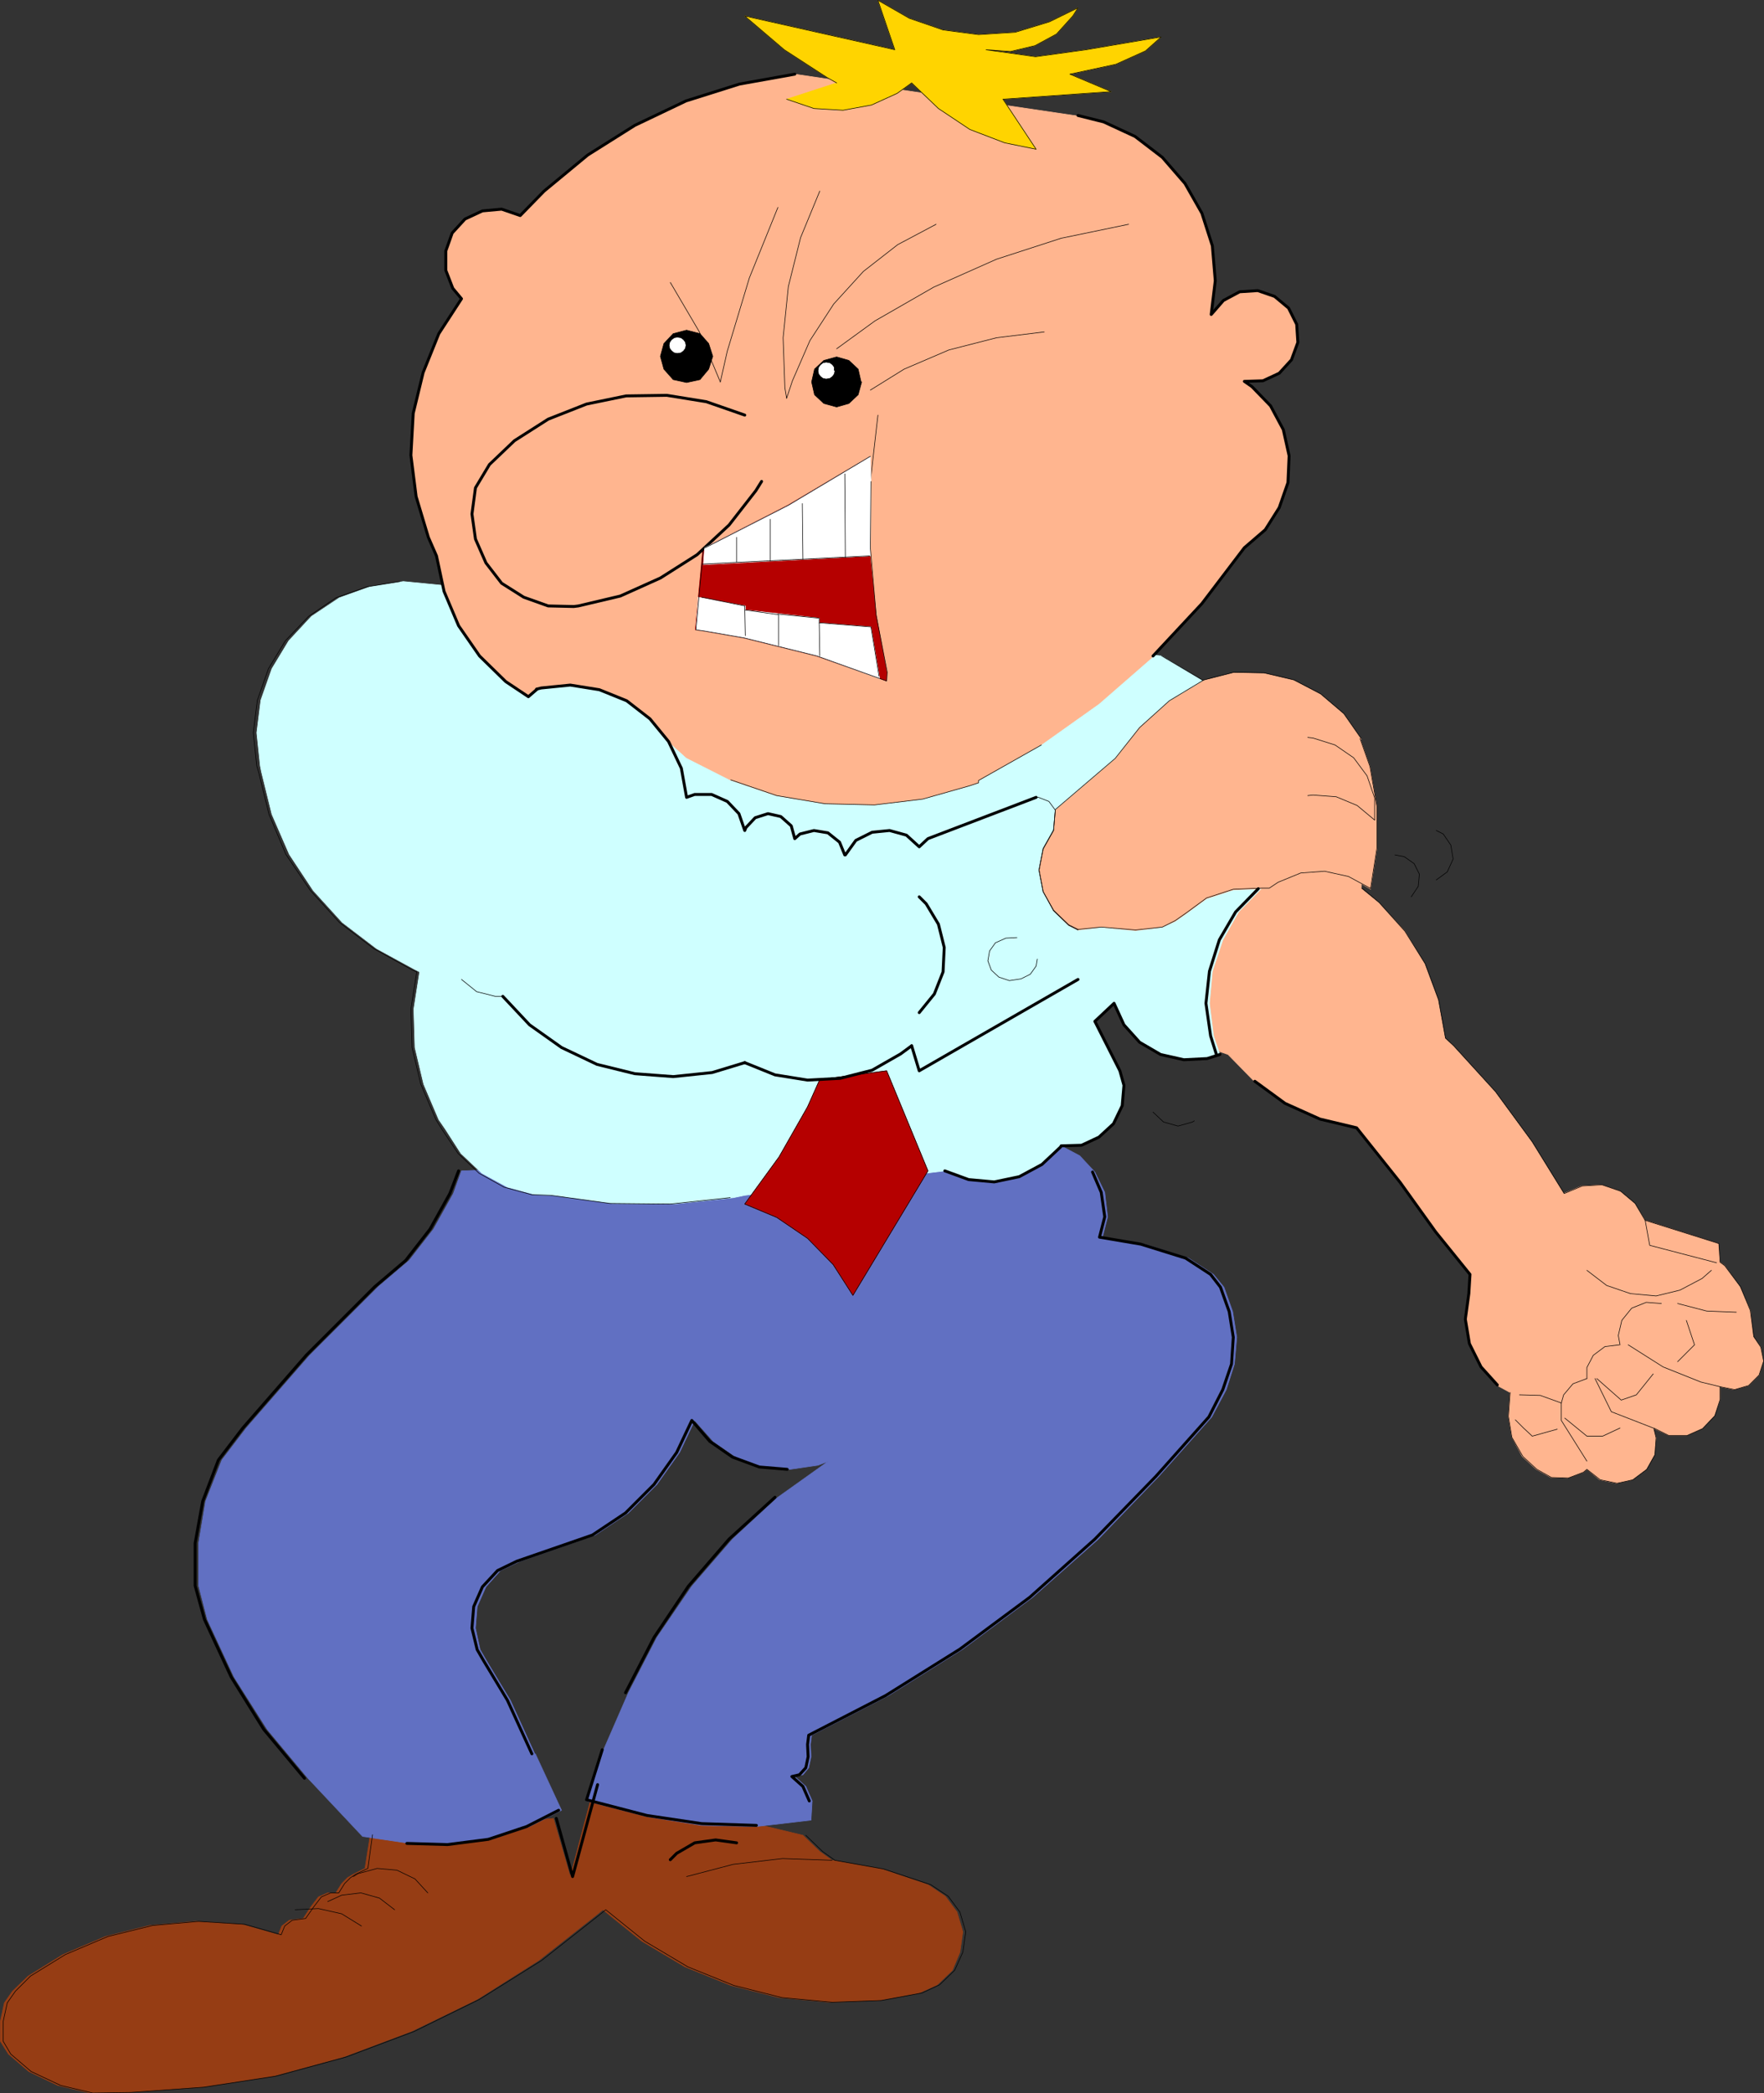 <?xml version="1.0" encoding="UTF-8" standalone="no"?>
<svg
   version="1.0"
   width="129.681mm"
   height="153.823mm"
   id="svg101"
   sodipodi:docname="Man with Pain in Arm.wmf"
   xmlns:inkscape="http://www.inkscape.org/namespaces/inkscape"
   xmlns:sodipodi="http://sodipodi.sourceforge.net/DTD/sodipodi-0.dtd"
   xmlns="http://www.w3.org/2000/svg"
   xmlns:svg="http://www.w3.org/2000/svg">
  <rect width="100%" height="100%" fill="#333333" stroke="none"/>
  <sodipodi:namedview
     id="namedview101"
     pagecolor="#ffffff"
     bordercolor="#000000"
     borderopacity="0.25"
     inkscape:showpageshadow="2"
     inkscape:pageopacity="0.0"
     inkscape:pagecheckerboard="0"
     inkscape:deskcolor="#d1d1d1"
     inkscape:document-units="mm" />
  <defs
     id="defs1">
    <pattern
       id="WMFhbasepattern"
       patternUnits="userSpaceOnUse"
       width="6"
       height="6"
       x="0"
       y="0" />
  </defs>
  <path
     style="fill:#ffb58f;fill-opacity:1;fill-rule:evenodd;stroke:none"
     d="m 329.583,288.832 v -54.777 h 48.803 l -0.162,12.765 4.848,3.878 7.272,7.918 5.494,9.049 3.717,10.018 1.939,10.665 2.262,2.101 11.635,12.765 10.181,13.896 8.888,14.381 5.01,-2.101 5.494,-0.323 5.171,1.777 4.04,3.393 2.909,4.686 20.362,6.463 0.485,5.171 1.293,0.97 4.202,5.817 2.909,6.625 0.808,7.271 2.101,2.909 0.646,3.878 -1.131,3.878 -2.909,2.909 -4.04,1.131 -3.878,-0.808 v 3.555 l -1.616,4.524 -3.394,3.555 -4.363,1.939 h -4.848 l -4.363,-2.101 0.808,2.747 -0.485,4.686 -2.262,4.04 -3.878,2.909 -4.363,0.97 -4.686,-0.97 -3.555,-2.909 -0.97,0.808 -4.363,1.616 -4.686,-0.162 -4.04,-2.262 -3.878,-3.555 -2.909,-5.332 -0.97,-5.817 0.485,-6.625 -3.555,-1.939 -4.686,-5.171 -3.07,-6.463 -1.131,-6.787 0.808,-7.11 0.323,-5.332 -9.373,-11.796 -10.019,-13.735 -11.958,-15.189 -10.181,-2.424 -9.696,-4.363 -8.565,-6.14 -7.272,-7.433 z"
     id="path1" />
  <path
     style="fill:none;stroke:#ffb58f;stroke-width:0.162px;stroke-linecap:round;stroke-linejoin:round;stroke-miterlimit:4;stroke-dasharray:none;stroke-opacity:1"
     d="m 329.583,288.832 v -54.777 h 48.803 l -0.162,12.765 4.848,3.878 7.272,7.918 5.494,9.049 3.717,10.018 1.939,10.665 2.262,2.101 11.635,12.765 10.181,13.896 8.888,14.381 5.01,-2.101 5.494,-0.323 5.171,1.777 4.04,3.393 2.909,4.686 20.362,6.463 0.485,5.171 1.293,0.97 4.202,5.817 2.909,6.625 0.808,7.271 2.101,2.909 0.646,3.878 -1.131,3.878 -2.909,2.909 -4.04,1.131 -3.878,-0.808 v 3.555 l -1.616,4.524 -3.394,3.555 -4.363,1.939 h -4.848 l -4.363,-2.101 0.808,2.747 -0.485,4.686 -2.262,4.04 -3.878,2.909 -4.363,0.97 -4.686,-0.97 -3.555,-2.909 -0.97,0.808 -4.363,1.616 -4.686,-0.162 -4.04,-2.262 -3.878,-3.555 -2.909,-5.332 -0.97,-5.817 0.485,-6.625 -3.555,-1.939 -4.686,-5.171 -3.07,-6.463 -1.131,-6.787 0.808,-7.11 0.323,-5.332 -9.373,-11.796 -10.019,-13.735 -11.958,-15.189 -10.181,-2.424 -9.696,-4.363 -8.565,-6.14 -7.272,-7.433 -11.635,-4.04 v 0"
     id="path2" />
  <path
     style="fill:#963d14;fill-opacity:1;fill-rule:evenodd;stroke:none"
     d="m 165.236,495.659 -6.787,25.53 -4.686,-16.158 -50.904,4.686 -1.454,9.21 -3.232,1.616 -1.616,0.97 -1.616,1.616 -1.616,2.585 h -2.262 l -2.586,1.131 -2.101,2.747 -2.101,3.232 -3.878,0.485 -2.101,1.616 -0.97,2.424 -10.181,-2.909 -12.766,-0.808 -12.766,1.131 -12.282,3.07 -11.797,5.009 -9.696,5.979 -4.363,4.201 -2.262,3.232 -1.131,5.171 v 5.494 l 2.262,3.555 5.656,4.848 8.08,3.878 8.888,2.101 10.666,-0.162 20.2,-1.454 20.038,-3.07 19.554,-5.332 18.907,-7.11 18.261,-8.887 17.13,-10.826 15.998,-12.604 1.778,-1.454 10.827,8.726 11.958,7.11 12.766,5.171 13.413,3.393 13.898,1.293 13.736,-0.485 11.312,-2.101 5.01,-2.262 4.202,-4.04 2.101,-5.009 0.808,-5.655 -1.616,-5.494 -3.232,-4.363 -4.848,-3.232 -12.928,-4.363 -13.736,-2.424 -3.394,-2.424 -4.686,-4.524 -57.691,-13.896 v 0 z"
     id="path3" />
  <path
     style="fill:none;stroke:#963d14;stroke-width:0.162px;stroke-linecap:round;stroke-linejoin:round;stroke-miterlimit:4;stroke-dasharray:none;stroke-opacity:1"
     d="m 165.236,495.659 -6.787,25.53 -4.686,-16.158 -50.904,4.686 -1.454,9.21 -3.232,1.616 -1.616,0.97 -1.616,1.616 -1.616,2.585 h -2.262 l -2.586,1.131 -2.101,2.747 -2.101,3.232 -3.878,0.485 -2.101,1.616 -0.97,2.424 -10.181,-2.909 -12.766,-0.808 -12.766,1.131 -12.282,3.07 -11.797,5.009 -9.696,5.979 -4.363,4.201 -2.262,3.232 -1.131,5.171 v 5.494 l 2.262,3.555 5.656,4.848 8.08,3.878 8.888,2.101 10.666,-0.162 20.2,-1.454 20.038,-3.07 19.554,-5.332 18.907,-7.11 18.261,-8.887 17.13,-10.826 15.998,-12.604 1.778,-1.454 10.827,8.726 11.958,7.11 12.766,5.171 13.413,3.393 13.898,1.293 13.736,-0.485 11.312,-2.101 5.01,-2.262 4.202,-4.04 2.101,-5.009 0.808,-5.655 -1.616,-5.494 -3.232,-4.363 -4.848,-3.232 -12.928,-4.363 -13.736,-2.424 -3.394,-2.424 -4.686,-4.524 -57.691,-13.896 v 0"
     id="path4" />
  <path
     style="fill:#6170c2;fill-opacity:1;fill-rule:evenodd;stroke:none"
     d="m 148.591,487.095 -6.787,-14.866 -6.626,-10.988 -1.778,-3.07 -1.293,-5.979 0.485,-5.979 2.424,-5.494 4.04,-4.524 5.494,-2.585 20.846,-7.271 9.211,-6.14 7.918,-7.918 6.302,-8.887 4.202,-8.887 5.171,5.817 6.302,4.363 7.272,2.747 7.757,0.646 7.757,-1.131 2.909,-1.131 -14.059,10.018 -12.605,11.634 -11.312,13.088 -9.696,14.219 -7.918,15.351 -7.11,16.32 -4.525,13.735 16.806,4.363 15.19,2.424 15.19,0.323 15.19,-1.777 0.323,-5.332 -1.778,-4.04 -3.07,-2.747 2.262,-0.485 1.616,-1.939 0.646,-3.07 -0.162,-3.393 0.323,-2.585 21.331,-10.988 20.685,-12.927 19.392,-14.381 18.261,-16.158 16.806,-17.451 14.706,-16.482 4.04,-7.594 2.262,-7.11 0.646,-7.433 -1.131,-7.11 -2.424,-6.787 -2.909,-3.555 -6.949,-4.524 -12.282,-3.878 -11.635,-1.939 1.454,-5.655 -0.808,-6.787 -2.747,-5.655 -4.202,-4.524 -5.171,-2.747 -166.609,6.948 -2.262,6.302 -5.494,9.857 -6.787,8.726 -8.565,7.271 -19.069,19.067 -17.614,20.198 -6.787,8.887 -4.525,11.472 -1.939,11.634 v 11.796 l 2.424,9.372 7.434,15.997 9.211,14.543 11.312,13.573 15.19,16.158 13.09,1.939 11.474,0.323 11.15,-1.454 10.666,-3.555 8.888,-4.524 -7.272,-15.674 v 0 z"
     id="path5" />
  <path
     style="fill:none;stroke:#6170c2;stroke-width:0.162px;stroke-linecap:round;stroke-linejoin:round;stroke-miterlimit:4;stroke-dasharray:none;stroke-opacity:1"
     d="m 148.591,487.095 -6.787,-14.866 -6.626,-10.988 -1.778,-3.07 -1.293,-5.979 0.485,-5.979 2.424,-5.494 4.04,-4.524 5.494,-2.585 20.846,-7.271 9.211,-6.14 7.918,-7.918 6.302,-8.887 4.202,-8.887 5.171,5.817 6.302,4.363 7.272,2.747 7.757,0.646 7.757,-1.131 2.909,-1.131 -14.059,10.018 -12.605,11.634 -11.312,13.088 -9.696,14.219 -7.918,15.351 -7.11,16.32 -4.525,13.735 16.806,4.363 15.19,2.424 15.19,0.323 15.19,-1.777 0.323,-5.332 -1.778,-4.04 -3.07,-2.747 2.262,-0.485 1.616,-1.939 0.646,-3.07 -0.162,-3.393 0.323,-2.585 21.331,-10.988 20.685,-12.927 19.392,-14.381 18.261,-16.158 16.806,-17.451 14.706,-16.482 4.04,-7.594 2.262,-7.11 0.646,-7.433 -1.131,-7.11 -2.424,-6.787 -2.909,-3.555 -6.949,-4.524 -12.282,-3.878 -11.635,-1.939 1.454,-5.655 -0.808,-6.787 -2.747,-5.655 -4.202,-4.524 -5.171,-2.747 -166.609,6.948 -2.262,6.302 -5.494,9.857 -6.787,8.726 -8.565,7.271 -19.069,19.067 -17.614,20.198 -6.787,8.887 -4.525,11.472 -1.939,11.634 v 11.796 l 2.424,9.372 7.434,15.997 9.211,14.543 11.312,13.573 15.19,16.158 13.09,1.939 11.474,0.323 11.15,-1.454 10.666,-3.555 8.888,-4.524 -7.272,-15.674 v 0"
     id="path6" />
  <path
     style="fill:#cfffff;fill-opacity:1;fill-rule:evenodd;stroke:none"
     d="m 112.069,161.503 -9.211,1.454 -8.565,3.07 -7.757,5.171 -6.302,6.787 -4.686,7.756 -3.07,8.726 -1.131,9.049 0.97,9.21 0.323,1.616 2.909,11.796 4.848,11.149 6.626,10.018 8.08,8.887 9.534,7.271 10.666,5.817 1.293,0.646 -1.616,10.341 0.323,10.665 2.424,10.18 4.202,9.857 1.778,2.585 4.363,6.787 5.818,5.494 7.11,3.878 7.757,2.101 5.01,0.162 16.483,2.262 16.806,0.162 16.806,-1.777 3.07,-0.646 55.59,-6.787 6.626,2.424 7.11,0.646 6.949,-1.454 6.302,-3.393 5.171,-4.848 0.162,-0.323 5.656,-0.162 4.848,-2.262 4.04,-3.716 2.424,-5.009 0.485,-5.655 -1.131,-4.04 -6.949,-13.735 5.333,-5.009 2.747,5.979 4.363,4.848 5.818,3.393 6.464,1.454 6.464,-0.323 3.555,-1.131 -1.778,-5.171 -1.131,-9.049 0.808,-8.887 2.909,-8.726 4.363,-7.756 6.302,-6.463 -16.16,-57.686 -11.474,-6.948 z"
     id="path7" />
  <path
     style="fill:none;stroke:#cfffff;stroke-width:0.162px;stroke-linecap:round;stroke-linejoin:round;stroke-miterlimit:4;stroke-dasharray:none;stroke-opacity:1"
     d="m 112.069,161.503 -9.211,1.454 -8.565,3.07 -7.757,5.171 -6.302,6.787 -4.686,7.756 -3.07,8.726 -1.131,9.049 0.97,9.21 0.323,1.616 2.909,11.796 4.848,11.149 6.626,10.018 8.08,8.887 9.534,7.271 10.666,5.817 1.293,0.646 -1.616,10.341 0.323,10.665 2.424,10.18 4.202,9.857 1.778,2.585 4.363,6.787 5.818,5.494 7.11,3.878 7.757,2.101 5.01,0.162 16.483,2.262 16.806,0.162 16.806,-1.777 3.07,-0.646 55.59,-6.787 6.626,2.424 7.11,0.646 6.949,-1.454 6.302,-3.393 5.171,-4.848 0.162,-0.323 5.656,-0.162 4.848,-2.262 4.04,-3.716 2.424,-5.009 0.485,-5.655 -1.131,-4.04 -6.949,-13.735 5.333,-5.009 2.747,5.979 4.363,4.848 5.818,3.393 6.464,1.454 6.464,-0.323 3.555,-1.131 -1.778,-5.171 -1.131,-9.049 0.808,-8.887 2.909,-8.726 4.363,-7.756 6.302,-6.463 -16.16,-57.686 -11.474,-6.948 -210.726,-20.683 v 0"
     id="path8" />
  <path
     style="fill:#b50000;fill-opacity:1;fill-rule:evenodd;stroke:none"
     d="m 236.986,359.767 -5.494,-8.564 -7.11,-7.271 -8.565,-5.817 -8.888,-3.716 9.534,-13.088 7.918,-13.896 3.394,-7.594 18.584,-2.424 11.474,27.792 z"
     id="path9" />
  <path
     style="fill:none;stroke:#b50000;stroke-width:0.162px;stroke-linecap:round;stroke-linejoin:round;stroke-miterlimit:4;stroke-dasharray:none;stroke-opacity:1"
     d="m 236.986,359.767 -5.494,-8.564 -7.11,-7.271 -8.565,-5.817 -8.888,-3.716 9.534,-13.088 7.918,-13.896 3.394,-7.594 18.584,-2.424 11.474,27.792 -20.846,34.579 v 0"
     id="path10" />
  <path
     style="fill:#ffb58f;fill-opacity:1;fill-rule:evenodd;stroke:none"
     d="m 377.901,205.131 2.747,7.756 1.939,11.311 v 11.472 l -1.778,11.311 -0.162,-0.162 -5.979,-3.393 -6.626,-1.293 -6.626,0.485 -6.302,2.585 -2.424,1.616 h -2.262 l -7.757,0.323 -7.434,2.424 -5.494,4.04 -3.232,2.262 -3.555,1.616 -7.434,0.97 -9.534,-0.97 -6.464,0.808 -2.586,-1.293 -4.202,-4.04 -2.909,-5.332 -1.131,-5.979 1.131,-5.817 2.909,-5.171 0.485,-5.655 16.645,-14.219 6.787,-8.726 8.242,-7.271 9.373,-5.655 0.323,-0.162 8.242,-2.101 8.403,0.162 8.242,1.939 7.434,3.878 6.464,5.494 4.848,6.948 h -0.323 v 0 z"
     id="path11" />
  <path
     style="fill:none;stroke:#ffb58f;stroke-width:0.162px;stroke-linecap:round;stroke-linejoin:round;stroke-miterlimit:4;stroke-dasharray:none;stroke-opacity:1"
     d="m 377.901,205.131 2.747,7.756 1.939,11.311 v 11.472 l -1.778,11.311 -0.162,-0.162 -5.979,-3.393 -6.626,-1.293 -6.626,0.485 -6.302,2.585 -2.424,1.616 h -2.262 l -7.757,0.323 -7.434,2.424 -5.494,4.04 -3.232,2.262 -3.555,1.616 -7.434,0.97 -9.534,-0.97 -6.464,0.808 -2.586,-1.293 -4.202,-4.04 -2.909,-5.332 -1.131,-5.979 1.131,-5.817 2.909,-5.171 0.485,-5.655 16.645,-14.219 6.787,-8.726 8.242,-7.271 9.373,-5.655 0.323,-0.162 8.242,-2.101 8.403,0.162 8.242,1.939 7.434,3.878 6.464,5.494 4.848,6.948 h -0.323 v 0"
     id="path12" />
  <path
     style="fill:#ffb58f;fill-opacity:1;fill-rule:evenodd;stroke:none"
     d="m 220.826,20.602 -15.352,2.909 -14.867,4.686 -14.221,6.625 -13.09,8.402 -12.12,10.018 -6.626,6.625 -5.171,-1.616 -5.333,0.485 -4.848,2.262 -3.555,3.878 -1.778,5.009 v 5.332 l 1.939,4.848 2.424,2.909 -6.302,9.857 -4.363,10.826 -2.747,11.311 -0.646,11.634 1.454,11.472 3.394,11.149 2.262,5.171 2.101,10.018 4.04,9.372 5.818,8.564 7.272,7.11 6.302,4.201 2.424,-2.101 1.293,-0.323 8.08,-0.808 8.08,1.293 7.595,3.07 6.464,5.009 5.171,6.302 4.848,4.363 12.12,6.14 12.766,4.363 13.574,2.262 13.736,0.323 13.251,-1.616 13.251,-3.716 2.424,-0.808 v -0.646 l 17.291,-9.857 16.16,-11.472 15.029,-13.088 13.574,-14.543 11.797,-15.512 5.818,-5.009 3.878,-6.14 2.424,-6.948 0.323,-7.594 -1.616,-7.11 -3.555,-6.625 -5.171,-5.332 -2.101,-1.454 5.171,-0.162 4.525,-2.101 3.394,-3.878 1.778,-4.686 -0.323,-5.009 -2.262,-4.524 -3.878,-3.232 -4.686,-1.616 -5.01,0.323 -4.525,2.424 -3.232,3.716 -0.162,0.162 1.131,-9.533 -0.808,-9.533 -2.909,-9.049 -4.686,-8.241 -6.302,-7.271 -7.595,-5.817 -8.726,-4.04 -7.11,-1.777 z"
     id="path13" />
  <path
     style="fill:none;stroke:#ffb58f;stroke-width:0.162px;stroke-linecap:round;stroke-linejoin:round;stroke-miterlimit:4;stroke-dasharray:none;stroke-opacity:1"
     d="m 220.826,20.602 -15.352,2.909 -14.867,4.686 -14.221,6.625 -13.09,8.402 -12.12,10.018 -6.626,6.625 -5.171,-1.616 -5.333,0.485 -4.848,2.262 -3.555,3.878 -1.778,5.009 v 5.332 l 1.939,4.848 2.424,2.909 -6.302,9.857 -4.363,10.826 -2.747,11.311 -0.646,11.634 1.454,11.472 3.394,11.149 2.262,5.171 2.101,10.018 4.04,9.372 5.818,8.564 7.272,7.11 6.302,4.201 2.424,-2.101 1.293,-0.323 8.08,-0.808 8.08,1.293 7.595,3.07 6.464,5.009 5.171,6.302 4.848,4.363 12.12,6.14 12.766,4.363 13.574,2.262 13.736,0.323 13.251,-1.616 13.251,-3.716 2.424,-0.808 v -0.646 l 17.291,-9.857 16.16,-11.472 15.029,-13.088 13.574,-14.543 11.797,-15.512 5.818,-5.009 3.878,-6.14 2.424,-6.948 0.323,-7.594 -1.616,-7.11 -3.555,-6.625 -5.171,-5.332 -2.101,-1.454 5.171,-0.162 4.525,-2.101 3.394,-3.878 1.778,-4.686 -0.323,-5.009 -2.262,-4.524 -3.878,-3.232 -4.686,-1.616 -5.01,0.323 -4.525,2.424 -3.232,3.716 -0.162,0.162 1.131,-9.533 -0.808,-9.533 -2.909,-9.049 -4.686,-8.241 -6.302,-7.271 -7.595,-5.817 -8.726,-4.04 -7.11,-1.777 -78.699,-11.634 v 0"
     id="path14" />
  <path
     style="fill:#ffd400;fill-opacity:1;fill-rule:evenodd;stroke:none"
     d="m 232.461,23.026 -2.586,-1.454 -11.958,-7.756 -10.989,-9.372 41.693,9.372 -4.686,-13.735 8.726,5.009 9.373,3.232 9.858,1.293 10.181,-0.646 9.534,-2.909 7.918,-3.878 -1.454,2.262 -4.525,5.009 -5.979,3.232 -6.787,1.616 -6.787,-0.485 13.736,1.939 14.059,-1.939 20.846,-3.555 -4.363,3.878 -8.242,3.716 -12.766,2.747 11.474,4.848 -30.058,2.101 9.211,13.896 -8.726,-1.777 -9.696,-3.716 -8.726,-5.817 -7.434,-7.11 -4.04,2.909 -7.11,3.232 -7.918,1.454 -8.08,-0.485 -7.595,-2.585 z"
     id="path15" />
  <path
     style="fill:none;stroke:#ffd400;stroke-width:0.162px;stroke-linecap:round;stroke-linejoin:round;stroke-miterlimit:4;stroke-dasharray:none;stroke-opacity:1"
     d="m 232.461,23.026 -2.586,-1.454 -11.958,-7.756 -10.989,-9.372 41.693,9.372 -4.686,-13.735 8.726,5.009 9.373,3.232 9.858,1.293 10.181,-0.646 9.534,-2.909 7.918,-3.878 -1.454,2.262 -4.525,5.009 -5.979,3.232 -6.787,1.616 -6.787,-0.485 13.736,1.939 14.059,-1.939 20.846,-3.555 -4.363,3.878 -8.242,3.716 -12.766,2.747 11.474,4.848 -30.058,2.101 9.211,13.896 -8.726,-1.777 -9.696,-3.716 -8.726,-5.817 -7.434,-7.11 -4.04,2.909 -7.11,3.232 -7.918,1.454 -8.08,-0.485 -7.595,-2.585 13.898,-4.524 v 0"
     id="path16" />
  <path
     style="fill:#000000;fill-opacity:1;fill-rule:evenodd;stroke:none"
     d="m 239.249,106.08 -0.808,-3.555 -2.586,-2.424 -3.394,-0.97 -3.555,0.97 -2.586,2.424 -0.808,3.555 0.808,3.555 2.586,2.424 3.555,0.97 3.394,-0.97 2.586,-2.424 0.97,-3.555 v 0 z"
     id="path17" />
  <path
     style="fill:none;stroke:#000000;stroke-width:0.162px;stroke-linecap:round;stroke-linejoin:round;stroke-miterlimit:4;stroke-dasharray:none;stroke-opacity:1"
     d="m 239.249,106.08 -0.808,-3.555 -2.586,-2.424 -3.394,-0.97 -3.555,0.97 -2.586,2.424 -0.808,3.555 0.808,3.555 2.586,2.424 3.555,0.97 3.394,-0.97 2.586,-2.424 0.97,-3.555"
     id="path18" />
  <path
     style="fill:#b50000;fill-opacity:1;fill-rule:evenodd;stroke:none"
     d="m 241.834,133.711 -0.323,18.582 1.939,18.582 2.909,15.835 v 2.424 l -19.554,-6.948 -20.2,-5.009 -11.15,-1.939 -2.262,-0.323 2.101,-22.622 h 0.162 l 23.432,-11.957 22.624,-13.411 0.323,-0.162 z"
     id="path19" />
  <path
     style="fill:none;stroke:#b50000;stroke-width:0.162px;stroke-linecap:round;stroke-linejoin:round;stroke-miterlimit:4;stroke-dasharray:none;stroke-opacity:1"
     d="m 241.834,133.711 -0.323,18.582 1.939,18.582 2.909,15.835 v 2.424 l -19.554,-6.948 -20.2,-5.009 -11.15,-1.939 -2.262,-0.323 2.101,-22.622 h 0.162 l 23.432,-11.957 22.624,-13.411 0.323,-0.162 v 6.948 0"
     id="path20" />
  <path
     style="fill:#000000;fill-opacity:1;fill-rule:evenodd;stroke:none"
     d="m 198.041,98.97 -1.131,-3.555 -2.424,-2.747 -3.717,-0.97 -3.717,0.97 -2.586,2.747 -0.97,3.555 0.97,3.555 2.586,2.909 3.717,0.808 3.717,-0.808 2.424,-2.909 1.131,-3.555 z"
     id="path21" />
  <path
     style="fill:none;stroke:#000000;stroke-width:0.162px;stroke-linecap:round;stroke-linejoin:round;stroke-miterlimit:4;stroke-dasharray:none;stroke-opacity:1"
     d="m 198.041,98.97 -1.131,-3.555 -2.424,-2.747 -3.717,-0.97 -3.717,0.97 -2.586,2.747 -0.97,3.555 0.97,3.555 2.586,2.909 3.717,0.808 3.717,-0.808 2.424,-2.909 1.131,-3.555"
     id="path22" />
  <path
     style="fill:#ffffff;fill-opacity:1;fill-rule:evenodd;stroke:none"
     d="m 190.445,95.9 -0.162,-0.808 -0.485,-0.646 -0.646,-0.485 -0.97,-0.162 -0.808,0.162 -0.646,0.485 -0.485,0.646 -0.162,0.808 0.162,0.808 0.485,0.646 0.646,0.485 0.808,0.162 0.97,-0.162 0.646,-0.485 0.485,-0.646 0.162,-0.808 z"
     id="path23" />
  <path
     style="fill:none;stroke:#ffffff;stroke-width:0.162px;stroke-linecap:round;stroke-linejoin:round;stroke-miterlimit:4;stroke-dasharray:none;stroke-opacity:1"
     d="m 190.445,95.9 -0.162,-0.808 -0.485,-0.646 -0.646,-0.485 -0.97,-0.162 -0.808,0.162 -0.646,0.485 -0.485,0.646 -0.162,0.808 0.162,0.808 0.485,0.646 0.646,0.485 0.808,0.162 0.97,-0.162 0.646,-0.485 0.485,-0.646 0.162,-0.808 v 0"
     id="path24" />
  <path
     style="fill:#ffffff;fill-opacity:1;fill-rule:evenodd;stroke:none"
     d="m 231.653,103.01 v -0.97 l -0.485,-0.646 -0.646,-0.485 -0.97,-0.162 -0.808,0.162 -0.646,0.485 -0.485,0.646 -0.162,0.97 0.162,0.808 0.485,0.646 0.646,0.485 0.808,0.162 0.97,-0.162 0.646,-0.485 0.485,-0.646 0.162,-0.808 v 0 z"
     id="path25" />
  <path
     style="fill:none;stroke:#ffffff;stroke-width:0.162px;stroke-linecap:round;stroke-linejoin:round;stroke-miterlimit:4;stroke-dasharray:none;stroke-opacity:1"
     d="m 231.653,103.01 v -0.97 l -0.485,-0.646 -0.646,-0.485 -0.97,-0.162 -0.808,0.162 -0.646,0.485 -0.485,0.646 -0.162,0.97 0.162,0.808 0.485,0.646 0.646,0.485 0.808,0.162 0.97,-0.162 0.646,-0.485 0.485,-0.646 0.162,-0.808 v 0"
     id="path26" />
  <path
     style="fill:none;stroke:#000000;stroke-width:0.162px;stroke-linecap:round;stroke-linejoin:round;stroke-miterlimit:4;stroke-dasharray:none;stroke-opacity:1"
     d="m 231.169,516.665 -13.736,-0.485 -13.736,1.616 -12.928,3.393"
     id="path27" />
  <path
     style="fill:none;stroke:#000000;stroke-width:0.162px;stroke-linecap:round;stroke-linejoin:round;stroke-miterlimit:4;stroke-dasharray:none;stroke-opacity:1"
     d="M 100.434,534.924 94.94,531.531 88.476,530.077 82.012,530.4"
     id="path28" />
  <path
     style="fill:none;stroke:#000000;stroke-width:0.162px;stroke-linecap:round;stroke-linejoin:round;stroke-miterlimit:4;stroke-dasharray:none;stroke-opacity:1"
     d="m 109.645,530.4 -4.202,-3.232 -5.171,-1.454 -5.333,0.646 -3.878,1.777"
     id="path29" />
  <path
     style="fill:none;stroke:#000000;stroke-width:0.162px;stroke-linecap:round;stroke-linejoin:round;stroke-miterlimit:4;stroke-dasharray:none;stroke-opacity:1"
     d="m 118.857,525.714 -3.555,-3.878 -5.01,-2.424 -5.494,-0.485 -5.333,1.454 -1.293,0.808"
     id="path30" />
  <path
     style="fill:none;stroke:#000000;stroke-width:0.162px;stroke-linecap:round;stroke-linejoin:round;stroke-miterlimit:4;stroke-dasharray:none;stroke-opacity:1"
     d="m 287.89,221.451 h 0.646 l 2.909,1.131 1.778,2.424 -0.485,5.655 -2.909,5.171 -1.131,5.817 1.131,5.979 2.909,5.332 4.202,4.04 2.586,1.293"
     id="path31" />
  <path
     style="fill:none;stroke:#000000;stroke-width:0.162px;stroke-linecap:round;stroke-linejoin:round;stroke-miterlimit:4;stroke-dasharray:none;stroke-opacity:1"
     d="m 381.941,227.753 v -6.14 l -2.101,-6.14 -3.717,-5.009 -5.171,-3.555 -6.141,-1.939 -1.454,-0.162"
     id="path32" />
  <path
     style="fill:none;stroke:#000000;stroke-width:0.162px;stroke-linecap:round;stroke-linejoin:round;stroke-miterlimit:4;stroke-dasharray:none;stroke-opacity:1"
     d="m 381.941,227.753 -4.848,-4.04 -5.818,-2.424 -6.464,-0.485 -1.454,0.162"
     id="path33" />
  <path
     style="fill:none;stroke:#000000;stroke-width:0.808px;stroke-linecap:round;stroke-linejoin:round;stroke-miterlimit:4;stroke-dasharray:none;stroke-opacity:1"
     d="m 299.525,272.027 -44.117,25.369 -2.101,-6.948"
     id="path34" />
  <path
     style="fill:none;stroke:#000000;stroke-width:0.808px;stroke-linecap:round;stroke-linejoin:round;stroke-miterlimit:4;stroke-dasharray:none;stroke-opacity:1"
     d="m 206.929,295.133 8.403,3.393 9.05,1.454 9.05,-0.485 8.888,-2.262 7.918,-4.524 3.07,-2.262"
     id="path35" />
  <path
     style="fill:none;stroke:#000000;stroke-width:0.808px;stroke-linecap:round;stroke-linejoin:round;stroke-miterlimit:4;stroke-dasharray:none;stroke-opacity:1"
     d="m 139.703,276.713 7.434,7.918 8.888,6.302 9.858,4.686 10.504,2.585 10.666,0.808 10.827,-1.131 9.05,-2.747"
     id="path36" />
  <path
     style="fill:none;stroke:#000000;stroke-width:0.162px;stroke-linecap:round;stroke-linejoin:round;stroke-miterlimit:4;stroke-dasharray:none;stroke-opacity:1"
     d="m 128.229,272.027 4.202,3.393 5.171,1.293 h 2.262"
     id="path37" />
  <path
     style="fill:none;stroke:#000000;stroke-width:0.808px;stroke-linecap:round;stroke-linejoin:round;stroke-miterlimit:4;stroke-dasharray:none;stroke-opacity:1"
     d="m 204.666,511.818 -5.818,-0.808 -5.818,0.808 -5.01,2.909 -1.778,1.777"
     id="path38" />
  <path
     style="fill:none;stroke:#000000;stroke-width:0.162px;stroke-linecap:round;stroke-linejoin:round;stroke-miterlimit:4;stroke-dasharray:none;stroke-opacity:1"
     d="m 227.775,53.08 -5.333,12.927 -3.394,13.573 -1.454,14.219 0.485,13.896 0.485,2.909"
     id="path39" />
  <path
     style="fill:none;stroke:#000000;stroke-width:0.162px;stroke-linecap:round;stroke-linejoin:round;stroke-miterlimit:4;stroke-dasharray:none;stroke-opacity:1"
     d="m 260.095,62.291 -10.666,5.655 -9.534,7.433 -8.242,9.049 -6.626,10.18 -4.848,11.149 -1.616,4.848"
     id="path40" />
  <path
     style="fill:none;stroke:#000000;stroke-width:0.162px;stroke-linecap:round;stroke-linejoin:round;stroke-miterlimit:4;stroke-dasharray:none;stroke-opacity:1"
     d="m 313.584,62.291 -18.746,3.878 -17.938,5.817 -17.453,7.756 -16.322,9.372 -10.666,7.756"
     id="path41" />
  <path
     style="fill:none;stroke:#000000;stroke-width:0.162px;stroke-linecap:round;stroke-linejoin:round;stroke-miterlimit:4;stroke-dasharray:none;stroke-opacity:1"
     d="m 290.152,92.184 -13.251,1.616 -13.251,3.393 -12.443,5.332 -9.373,5.817"
     id="path42" />
  <path
     style="fill:none;stroke:#000000;stroke-width:0.162px;stroke-linecap:round;stroke-linejoin:round;stroke-miterlimit:4;stroke-dasharray:none;stroke-opacity:1"
     d="m 216.14,57.605 -7.918,19.552 -6.141,20.36 -1.939,8.564"
     id="path43" />
  <path
     style="fill:none;stroke:#000000;stroke-width:0.162px;stroke-linecap:round;stroke-linejoin:round;stroke-miterlimit:4;stroke-dasharray:none;stroke-opacity:1"
     d="m 200.141,106.08 -5.818,-13.896 -7.595,-12.927 -0.485,-0.808"
     id="path44" />
  <path
     style="fill:none;stroke:#000000;stroke-width:0.162px;stroke-linecap:round;stroke-linejoin:round;stroke-miterlimit:4;stroke-dasharray:none;stroke-opacity:1"
     d="m 243.935,115.29 -2.101,18.421"
     id="path45" />
  <path
     style="fill:none;stroke:#000000;stroke-width:0.808px;stroke-linecap:round;stroke-linejoin:round;stroke-miterlimit:4;stroke-dasharray:none;stroke-opacity:1"
     d="m 211.615,133.711 -1.616,2.585 -7.434,9.533 -8.888,8.241 -10.181,6.463 -11.15,5.009 -11.635,2.747 -1.293,0.162 -7.11,-0.162 -6.787,-2.424 -6.141,-3.878 -4.363,-5.655 -2.909,-6.625 -0.97,-6.948 0.97,-7.271 3.878,-6.463 6.949,-6.625 9.373,-5.979 10.666,-4.201 10.989,-2.262 11.312,-0.162 10.989,1.777 10.666,3.716"
     id="path46" />
  <path
     style="fill:none;stroke:#000000;stroke-width:0.808px;stroke-linecap:round;stroke-linejoin:round;stroke-miterlimit:4;stroke-dasharray:none;stroke-opacity:1"
     d="m 320.372,182.186 13.574,-14.543 11.797,-15.512 5.818,-5.009 3.878,-6.14 2.424,-6.948 0.323,-7.433 -1.616,-7.271 -3.555,-6.625 -5.171,-5.332 -2.101,-1.454 5.171,-0.162 4.525,-2.101 3.394,-3.716 1.778,-4.848 -0.323,-5.009 -2.262,-4.524 -3.878,-3.232 -4.686,-1.616 -5.01,0.323 -4.525,2.424 -3.232,3.716 -0.162,0.162 1.131,-9.372 -0.808,-9.695 -2.909,-9.049 -4.686,-8.241 -6.302,-7.271 -7.595,-5.817 -8.726,-4.04 -7.11,-1.777"
     id="path47" />
  <path
     style="fill:none;stroke:#000000;stroke-width:0.808px;stroke-linecap:round;stroke-linejoin:round;stroke-miterlimit:4;stroke-dasharray:none;stroke-opacity:1"
     d="m 220.826,20.602 -15.352,2.747 -14.867,4.686 -14.221,6.787 -13.09,8.241 -12.12,10.018 -6.626,6.787 -5.171,-1.777 -5.333,0.485 -4.848,2.262 -3.555,3.878 -1.778,5.009 v 5.332 l 1.939,5.009 2.424,2.909 -6.302,9.695 -4.363,10.826 -2.747,11.311 -0.646,11.634 1.454,11.472 3.394,11.311 2.262,5.171 2.101,9.857 4.04,9.533 5.818,8.402 7.272,7.11 6.302,4.201 2.424,-2.101"
     id="path48" />
  <path
     style="fill:none;stroke:#000000;stroke-width:0.808px;stroke-linecap:round;stroke-linejoin:round;stroke-miterlimit:4;stroke-dasharray:none;stroke-opacity:1"
     d="m 287.89,221.451 -30.058,11.472 -2.424,2.262 -3.555,-3.232 -4.686,-1.293 -4.848,0.485 -4.525,2.262 -2.909,4.04 h -0.162 l -1.454,-3.555 -3.232,-2.585 -3.878,-0.646 -3.878,0.97 -1.454,1.293 -0.97,-3.555 -2.909,-2.585 -3.555,-0.808 -3.555,1.131 -2.586,2.747 -0.323,0.808 -1.616,-4.686 -3.232,-3.393 -4.363,-1.939 h -4.686 l -2.262,0.808 -1.454,-8.079 -3.555,-7.433 -5.171,-6.302 -6.464,-5.009 -7.595,-3.07 -8.08,-1.293 -8.08,0.808 -1.293,0.323"
     id="path49" />
  <path
     style="fill:none;stroke:#000000;stroke-width:0.162px;stroke-linecap:round;stroke-linejoin:round;stroke-miterlimit:4;stroke-dasharray:none;stroke-opacity:1"
     d="m 236.986,359.767 -5.494,-8.564 -7.11,-7.271 -8.565,-5.817 -8.888,-3.716 9.534,-13.088 7.918,-13.896 3.394,-7.594 18.584,-2.424 11.474,27.792 -20.846,34.579"
     id="path50" />
  <path
     style="fill:none;stroke:#000000;stroke-width:0.808px;stroke-linecap:round;stroke-linejoin:round;stroke-miterlimit:4;stroke-dasharray:none;stroke-opacity:1"
     d="m 337.986,292.871 -1.616,-5.171 -1.293,-9.049 0.97,-8.887 2.747,-8.726 4.525,-7.756 6.302,-6.463"
     id="path51" />
  <path
     style="fill:none;stroke:#000000;stroke-width:0.162px;stroke-linecap:round;stroke-linejoin:round;stroke-miterlimit:4;stroke-dasharray:none;stroke-opacity:1"
     d="m 111.1,161.503 -9.05,1.454 -8.726,3.07 -7.595,5.171 -6.464,6.787 -4.686,7.756 -3.07,8.726 -1.131,9.049 0.97,9.21 0.485,1.616 2.909,11.796 4.686,11.149 6.787,10.018 8.08,8.887 9.534,7.271 10.504,5.817 1.454,0.646 -1.616,10.341 0.323,10.665 2.424,10.18 4.202,9.857 1.616,2.585 4.525,6.787 5.818,5.494 6.949,3.878 7.757,2.101 5.171,0.162 16.483,2.262 16.806,0.162 16.645,-1.777"
     id="path52" />
  <path
     style="fill:none;stroke:#000000;stroke-width:0.808px;stroke-linecap:round;stroke-linejoin:round;stroke-miterlimit:4;stroke-dasharray:none;stroke-opacity:1"
     d="m 262.519,325.188 6.626,2.424 7.11,0.646 6.949,-1.454 6.302,-3.393 5.171,-4.848 0.162,-0.323 5.656,-0.162 4.848,-2.262 4.04,-3.716 2.424,-5.009 0.485,-5.655 -1.131,-4.04 -6.949,-13.735 5.333,-5.009 2.747,5.979 4.363,4.848 5.818,3.393 6.464,1.454 6.464,-0.323 3.555,-1.131"
     id="path53" />
  <path
     style="fill:none;stroke:#000000;stroke-width:0.162px;stroke-linecap:round;stroke-linejoin:round;stroke-miterlimit:4;stroke-dasharray:none;stroke-opacity:1"
     d="m 334.269,188.973 -11.474,-6.787"
     id="path54" />
  <path
     style="fill:none;stroke:#000000;stroke-width:0.808px;stroke-linecap:round;stroke-linejoin:round;stroke-miterlimit:4;stroke-dasharray:none;stroke-opacity:1"
     d="m 166.044,495.659 -6.949,25.53 -4.525,-16.158"
     id="path55" />
  <path
     style="fill:none;stroke:#000000;stroke-width:0.162px;stroke-linecap:round;stroke-linejoin:round;stroke-miterlimit:4;stroke-dasharray:none;stroke-opacity:1"
     d="m 103.505,509.556 -1.293,9.372 -3.394,1.616 -1.454,0.97 -1.616,1.616 -1.616,2.585 h -2.262 l -2.586,1.131 -2.101,2.747 -2.262,3.232 -3.717,0.485 -2.101,1.616 -0.97,2.424 -10.181,-2.909 -12.766,-0.808 -12.766,1.131 -12.443,3.07 -11.797,5.009 -9.696,5.979 -4.202,4.201 -2.262,3.232 -1.131,5.171 v 5.494 l 2.101,3.555 5.656,4.848 8.242,3.878 8.888,2.101 10.666,-0.162 20.2,-1.454 20.038,-3.07 19.554,-5.332 18.907,-7.11 18.099,-8.887 17.291,-10.826 15.998,-12.604 1.778,-1.454 10.827,8.726 11.958,7.11 12.766,5.171 13.413,3.393 13.898,1.293 13.736,-0.485 11.312,-2.101 4.848,-2.262 4.202,-4.04 2.262,-5.009 0.808,-5.655 -1.616,-5.494 -3.232,-4.363 -4.848,-3.232 -13.09,-4.363 -13.574,-2.424 -3.394,-2.424 -4.686,-4.524"
     id="path56" />
  <path
     style="fill:none;stroke:#000000;stroke-width:0.808px;stroke-linecap:round;stroke-linejoin:round;stroke-miterlimit:4;stroke-dasharray:none;stroke-opacity:1"
     d="m 147.783,487.095 -6.787,-14.866 -6.626,-10.988 -1.778,-3.07 -1.454,-5.979 0.485,-5.979 2.424,-5.494 4.202,-4.524 5.333,-2.585 21.008,-7.271 9.211,-6.14 7.918,-7.918 6.302,-8.887 4.202,-8.887 5.01,5.817 6.302,4.363 7.434,2.747 7.757,0.646"
     id="path57" />
  <path
     style="fill:none;stroke:#000000;stroke-width:0.808px;stroke-linecap:round;stroke-linejoin:round;stroke-miterlimit:4;stroke-dasharray:none;stroke-opacity:1"
     d="m 224.866,500.184 -1.778,-4.04 -3.07,-2.747 2.101,-0.485 1.778,-1.939 0.646,-3.07 -0.162,-3.393 0.323,-2.585 21.331,-10.988 20.685,-12.927 19.392,-14.381 18.099,-16.158 16.968,-17.451 14.706,-16.482 3.878,-7.594 2.424,-7.11 0.485,-7.433 -1.131,-7.11 -2.424,-6.787 -2.747,-3.555 -6.949,-4.524 -12.443,-3.878 -11.474,-1.939 1.454,-5.655 -0.97,-6.787 -2.424,-5.655"
     id="path58" />
  <path
     style="fill:none;stroke:#000000;stroke-width:0.808px;stroke-linecap:round;stroke-linejoin:round;stroke-miterlimit:4;stroke-dasharray:none;stroke-opacity:1"
     d="m 113.039,511.979 11.312,0.323 11.312,-1.454 10.666,-3.555 8.888,-4.524"
     id="path59" />
  <path
     style="fill:none;stroke:#000000;stroke-width:0.808px;stroke-linecap:round;stroke-linejoin:round;stroke-miterlimit:4;stroke-dasharray:none;stroke-opacity:1"
     d="m 127.421,325.188 -2.424,6.302 -5.494,9.857 -6.787,8.726 -8.565,7.271 -19.069,19.067 -17.614,20.198 -6.787,8.887 -4.363,11.472 -2.101,11.634 v 11.796 l 2.586,9.372 7.434,15.997 9.05,14.543 11.312,13.573"
     id="path60" />
  <path
     style="fill:none;stroke:#000000;stroke-width:0.808px;stroke-linecap:round;stroke-linejoin:round;stroke-miterlimit:4;stroke-dasharray:none;stroke-opacity:1"
     d="m 167.337,485.964 -4.363,13.896 16.806,4.363 15.19,2.262 15.19,0.485"
     id="path61" />
  <path
     style="fill:none;stroke:#000000;stroke-width:0.808px;stroke-linecap:round;stroke-linejoin:round;stroke-miterlimit:4;stroke-dasharray:none;stroke-opacity:1"
     d="m 215.332,415.837 -12.766,11.634 -11.312,13.088 -9.534,14.219 -7.918,15.351"
     id="path62" />
  <path
     style="fill:none;stroke:#000000;stroke-width:0.808px;stroke-linecap:round;stroke-linejoin:round;stroke-miterlimit:4;stroke-dasharray:none;stroke-opacity:1"
     d="m 255.409,281.237 4.202,-5.171 2.424,-6.14 0.323,-6.787 -1.616,-6.463 -3.394,-5.655 -1.939,-1.939"
     id="path63" />
  <path
     style="fill:none;stroke:#000000;stroke-width:0.162px;stroke-linecap:round;stroke-linejoin:round;stroke-miterlimit:4;stroke-dasharray:none;stroke-opacity:1"
     d="m 232.461,23.026 -2.586,-1.454 -11.958,-7.756 -10.989,-9.372 41.693,9.372 -4.686,-13.735 8.726,5.009 9.373,3.232 9.858,1.293 10.181,-0.646 9.534,-2.909 7.918,-3.878 -1.454,2.262 -4.525,5.009 -5.979,3.232 -6.787,1.616 -6.787,-0.485 13.736,1.939 14.059,-1.939 20.846,-3.555 -4.363,3.878 -8.242,3.716 -12.766,2.747 11.474,4.848 -30.058,2.101 9.211,13.896 -8.726,-1.777 -9.696,-3.716 -8.726,-5.817 -7.434,-7.11 -4.04,2.909 -7.11,3.232 -7.918,1.454 -8.08,-0.485 -7.595,-2.585"
     id="path64" />
  <path
     style="fill:none;stroke:#000000;stroke-width:0.162px;stroke-linecap:round;stroke-linejoin:round;stroke-miterlimit:4;stroke-dasharray:none;stroke-opacity:1"
     d="m 377.901,205.131 2.747,7.756 1.939,11.149 v 11.472 l -1.778,11.311 -0.162,-0.162 -5.979,-3.232 -6.626,-1.454 -6.626,0.485 -6.302,2.585 -2.424,1.616 h -2.262 l -7.757,0.323 -7.434,2.424 -5.494,4.04 -3.232,2.262 -3.555,1.777 -7.434,0.808 -9.534,-0.808 -6.464,0.646 -2.586,-1.293 -4.202,-4.04 -2.909,-5.171 -1.131,-5.979 1.131,-5.979 2.909,-5.171 0.485,-5.655 16.645,-14.219 6.787,-8.564 8.242,-7.433 9.373,-5.655 0.323,-0.162 8.242,-2.101 8.403,0.162 8.242,1.939 7.434,3.878 6.464,5.494 4.848,6.948"
     id="path65" />
  <path
     style="fill:none;stroke:#000000;stroke-width:0.162px;stroke-linecap:round;stroke-linejoin:round;stroke-miterlimit:4;stroke-dasharray:none;stroke-opacity:1"
     d="m 440.925,352.819 5.494,4.201 6.626,2.262 7.11,0.646 6.626,-1.616 6.141,-3.232 2.586,-2.262"
     id="path66" />
  <path
     style="fill:none;stroke:#000000;stroke-width:0.162px;stroke-linecap:round;stroke-linejoin:round;stroke-miterlimit:4;stroke-dasharray:none;stroke-opacity:1"
     d="m 457.085,338.761 1.293,7.11 18.584,4.848"
     id="path67" />
  <path
     style="fill:none;stroke:#000000;stroke-width:0.162px;stroke-linecap:round;stroke-linejoin:round;stroke-miterlimit:4;stroke-dasharray:none;stroke-opacity:1"
     d="m 433.815,389.66 -5.818,-2.101 -5.818,-0.162"
     id="path68" />
  <path
     style="fill:none;stroke:#000000;stroke-width:0.162px;stroke-linecap:round;stroke-linejoin:round;stroke-miterlimit:4;stroke-dasharray:none;stroke-opacity:1"
     d="m 440.925,382.874 -3.878,1.454 -2.586,3.07 -0.646,2.262"
     id="path69" />
  <path
     style="fill:none;stroke:#000000;stroke-width:0.162px;stroke-linecap:round;stroke-linejoin:round;stroke-miterlimit:4;stroke-dasharray:none;stroke-opacity:1"
     d="m 449.975,373.502 -4.04,0.485 -3.232,2.424 -1.778,3.393 v 3.07"
     id="path70" />
  <path
     style="fill:none;stroke:#000000;stroke-width:0.162px;stroke-linecap:round;stroke-linejoin:round;stroke-miterlimit:4;stroke-dasharray:none;stroke-opacity:1"
     d="m 461.61,362.029 -4.202,-0.323 -4.04,1.616 -2.747,3.393 -0.97,4.201 0.485,2.585"
     id="path71" />
  <path
     style="fill:none;stroke:#000000;stroke-width:0.162px;stroke-linecap:round;stroke-linejoin:round;stroke-miterlimit:4;stroke-dasharray:none;stroke-opacity:1"
     d="m 466.135,362.029 8.08,2.101 8.08,0.323 h 0.162"
     id="path72" />
  <path
     style="fill:none;stroke:#000000;stroke-width:0.162px;stroke-linecap:round;stroke-linejoin:round;stroke-miterlimit:4;stroke-dasharray:none;stroke-opacity:1"
     d="m 452.399,373.502 9.696,6.14 10.504,4.201 5.333,1.293"
     id="path73" />
  <path
     style="fill:none;stroke:#000000;stroke-width:0.162px;stroke-linecap:round;stroke-linejoin:round;stroke-miterlimit:4;stroke-dasharray:none;stroke-opacity:1"
     d="m 459.347,396.608 -11.635,-4.524 -4.525,-9.21"
     id="path74" />
  <path
     style="fill:none;stroke:#000000;stroke-width:0.162px;stroke-linecap:round;stroke-linejoin:round;stroke-miterlimit:4;stroke-dasharray:none;stroke-opacity:1"
     d="m 440.925,405.819 -7.11,-11.311 v -4.848"
     id="path75" />
  <path
     style="fill:none;stroke:#000000;stroke-width:0.162px;stroke-linecap:round;stroke-linejoin:round;stroke-miterlimit:4;stroke-dasharray:none;stroke-opacity:1"
     d="m 421.048,394.346 2.262,2.262 2.424,2.262 6.949,-1.939"
     id="path76" />
  <path
     style="fill:none;stroke:#000000;stroke-width:0.162px;stroke-linecap:round;stroke-linejoin:round;stroke-miterlimit:4;stroke-dasharray:none;stroke-opacity:1"
     d="m 434.784,393.861 6.141,5.009 h 4.363 l 4.848,-2.262"
     id="path77" />
  <path
     style="fill:none;stroke:#000000;stroke-width:0.162px;stroke-linecap:round;stroke-linejoin:round;stroke-miterlimit:4;stroke-dasharray:none;stroke-opacity:1"
     d="m 443.672,382.874 6.787,5.979 4.202,-1.454 4.686,-5.817"
     id="path78" />
  <path
     style="fill:none;stroke:#000000;stroke-width:0.162px;stroke-linecap:round;stroke-linejoin:round;stroke-miterlimit:4;stroke-dasharray:none;stroke-opacity:1"
     d="m 468.559,366.715 2.262,6.787 -4.686,4.686"
     id="path79" />
  <path
     style="fill:none;stroke:#000000;stroke-width:0.162px;stroke-linecap:round;stroke-linejoin:round;stroke-miterlimit:4;stroke-dasharray:none;stroke-opacity:1"
     d="m 378.386,246.658 4.848,4.04 7.11,7.918 5.656,9.049 3.717,10.018 1.939,10.665 2.262,2.101 11.635,12.765 10.181,13.896 8.888,14.381 5.01,-2.101 5.494,-0.323 5.171,1.777 4.04,3.393 2.747,4.686 20.523,6.463 0.323,5.171 1.293,0.97 4.363,5.817 2.747,6.625 0.97,7.271 1.939,2.909 0.808,3.878 -1.293,3.878 -2.909,2.909 -3.878,1.131 -4.04,-0.808 v 3.555 l -1.454,4.524 -3.394,3.555 -4.363,1.939 h -5.01 l -4.202,-2.101 0.646,2.747 -0.323,4.686 -2.262,4.04 -3.878,2.909 -4.363,0.97 -4.686,-0.97 -3.717,-2.909 -0.97,0.808 -4.202,1.616 -4.686,-0.162 -4.04,-2.262 -3.878,-3.555 -3.07,-5.332 -0.97,-5.817 0.485,-6.625"
     id="path80" />
  <path
     style="fill:none;stroke:#000000;stroke-width:0.808px;stroke-linecap:round;stroke-linejoin:round;stroke-miterlimit:4;stroke-dasharray:none;stroke-opacity:1"
     d="m 416.039,384.651 -4.525,-5.009 -3.232,-6.463 -1.131,-6.787 0.97,-7.11 0.323,-5.332 -9.534,-11.796 -9.858,-13.735 -12.12,-15.189 -10.181,-2.424 -9.696,-4.363 -8.403,-6.14"
     id="path81" />
  <path
     style="fill:none;stroke:#000000;stroke-width:0.162px;stroke-linecap:round;stroke-linejoin:round;stroke-miterlimit:4;stroke-dasharray:none;stroke-opacity:1"
     d="m 203.05,216.604 12.766,4.363 13.413,2.262 13.736,0.323 13.413,-1.616 13.09,-3.716 2.424,-0.808 v -0.646 l 17.453,-9.857"
     id="path82" />
  <path
     style="fill:none;stroke:#ffffff;stroke-width:0.162px;stroke-linecap:round;stroke-linejoin:round;stroke-miterlimit:4;stroke-dasharray:none;stroke-opacity:1"
     d="m 195.455,156.817 46.379,-2.424"
     id="path83" />
  <path
     style="fill:#ffffff;fill-opacity:1;fill-rule:evenodd;stroke:none"
     d="m 241.996,133.711 -0.162,20.683 -46.379,2.262 0.323,-4.524 23.27,-11.796 22.462,-13.411 0.323,-0.162 z"
     id="path84" />
  <path
     style="fill:none;stroke:#ffffff;stroke-width:0.162px;stroke-linecap:round;stroke-linejoin:round;stroke-miterlimit:4;stroke-dasharray:none;stroke-opacity:1"
     d="m 241.996,133.711 -0.162,20.683 -46.379,2.262 0.323,-4.524 23.27,-11.796 22.462,-13.411 0.323,-0.162 0.162,6.948 v 0"
     id="path85" />
  <path
     style="fill:#ffffff;fill-opacity:1;fill-rule:evenodd;stroke:none"
     d="m 226.967,182.186 -20.2,-5.009 -11.15,-1.939 -2.262,-0.323 0.646,-9.049 13.09,2.424 v 1.131 l 20.523,2.262 v 1.293 l 14.382,1.131 2.424,14.381 -17.453,-6.302 z"
     id="path86" />
  <path
     style="fill:none;stroke:#ffffff;stroke-width:0.162px;stroke-linecap:round;stroke-linejoin:round;stroke-miterlimit:4;stroke-dasharray:none;stroke-opacity:1"
     d="m 226.967,182.186 -20.2,-5.009 -11.15,-1.939 -2.262,-0.323 0.646,-9.049 13.09,2.424 v 1.131 l 20.523,2.262 v 1.293 l 14.382,1.131 2.424,14.381 -17.453,-6.302 v 0"
     id="path87" />
  <path
     style="fill:none;stroke:#000000;stroke-width:0.162px;stroke-linecap:round;stroke-linejoin:round;stroke-miterlimit:4;stroke-dasharray:none;stroke-opacity:1"
     d="m 194.97,165.866 11.958,2.424 0.162,8.241"
     id="path88" />
  <path
     style="fill:none;stroke:#000000;stroke-width:0.162px;stroke-linecap:round;stroke-linejoin:round;stroke-miterlimit:4;stroke-dasharray:none;stroke-opacity:1"
     d="m 207.09,169.421 9.211,1.293 v 8.564"
     id="path89" />
  <path
     style="fill:none;stroke:#000000;stroke-width:0.162px;stroke-linecap:round;stroke-linejoin:round;stroke-miterlimit:4;stroke-dasharray:none;stroke-opacity:1"
     d="m 216.14,170.552 11.474,1.131 0.162,10.503"
     id="path90" />
  <path
     style="fill:none;stroke:#000000;stroke-width:0.162px;stroke-linecap:round;stroke-linejoin:round;stroke-miterlimit:4;stroke-dasharray:none;stroke-opacity:1"
     d="m 227.613,172.976 14.382,1.131 2.262,13.735"
     id="path91" />
  <path
     style="fill:none;stroke:#000000;stroke-width:0.162px;stroke-linecap:round;stroke-linejoin:round;stroke-miterlimit:4;stroke-dasharray:none;stroke-opacity:1"
     d="m 204.666,149.223 v 6.948"
     id="path92" />
  <path
     style="fill:none;stroke:#000000;stroke-width:0.162px;stroke-linecap:round;stroke-linejoin:round;stroke-miterlimit:4;stroke-dasharray:none;stroke-opacity:1"
     d="m 214.039,144.214 v 11.634"
     id="path93" />
  <path
     style="fill:none;stroke:#000000;stroke-width:0.162px;stroke-linecap:round;stroke-linejoin:round;stroke-miterlimit:4;stroke-dasharray:none;stroke-opacity:1"
     d="m 222.927,139.851 0.162,15.512"
     id="path94" />
  <path
     style="fill:none;stroke:#000000;stroke-width:0.162px;stroke-linecap:round;stroke-linejoin:round;stroke-miterlimit:4;stroke-dasharray:none;stroke-opacity:1"
     d="m 234.724,131.61 0.162,23.268"
     id="path95" />
  <path
     style="fill:none;stroke:#000000;stroke-width:0.162px;stroke-linecap:round;stroke-linejoin:round;stroke-miterlimit:4;stroke-dasharray:none;stroke-opacity:1"
     d="m 241.996,133.711 -0.162,18.582 1.616,18.582 3.07,15.835 -0.162,2.424 -19.392,-6.948 -20.2,-5.009 -11.15,-1.939 -2.262,-0.323 2.101,-22.622 h 0.162 l 23.432,-11.957 22.462,-13.411 0.323,-0.162"
     id="path96" />
  <path
     style="fill:none;stroke:#000000;stroke-width:0.162px;stroke-linecap:round;stroke-linejoin:round;stroke-miterlimit:4;stroke-dasharray:none;stroke-opacity:1"
     d="m 241.673,154.394 -46.541,2.262"
     id="path97" />
  <path
     style="fill:none;stroke:#000000;stroke-width:0.162px;stroke-linecap:round;stroke-linejoin:round;stroke-miterlimit:4;stroke-dasharray:none;stroke-opacity:1"
     d="m 282.557,260.393 -3.07,0.162 -2.909,1.293 -1.616,2.262 -0.485,2.747 0.97,2.585 2.101,1.939 2.909,0.97 3.232,-0.485 2.586,-1.293 1.616,-2.262 0.323,-1.939"
     id="path98" />
  <path
     style="fill:none;stroke:#000000;stroke-width:0.162px;stroke-linecap:round;stroke-linejoin:round;stroke-miterlimit:4;stroke-dasharray:none;stroke-opacity:1"
     d="m 392.122,249.082 1.939,-2.909 0.323,-3.393 -1.454,-2.909 -2.747,-1.939 -2.586,-0.485"
     id="path99" />
  <path
     style="fill:none;stroke:#000000;stroke-width:0.162px;stroke-linecap:round;stroke-linejoin:round;stroke-miterlimit:4;stroke-dasharray:none;stroke-opacity:1"
     d="m 399.071,244.396 3.07,-2.262 1.616,-3.555 -0.646,-3.878 -2.101,-3.07 -1.939,-0.97"
     id="path100" />
  <path
     style="fill:none;stroke:#000000;stroke-width:0.162px;stroke-linecap:round;stroke-linejoin:round;stroke-miterlimit:4;stroke-dasharray:none;stroke-opacity:1"
     d="m 320.372,308.868 2.909,2.747 4.04,1.131 4.04,-1.131 0.485,-0.323"
     id="path101" />
</svg>
